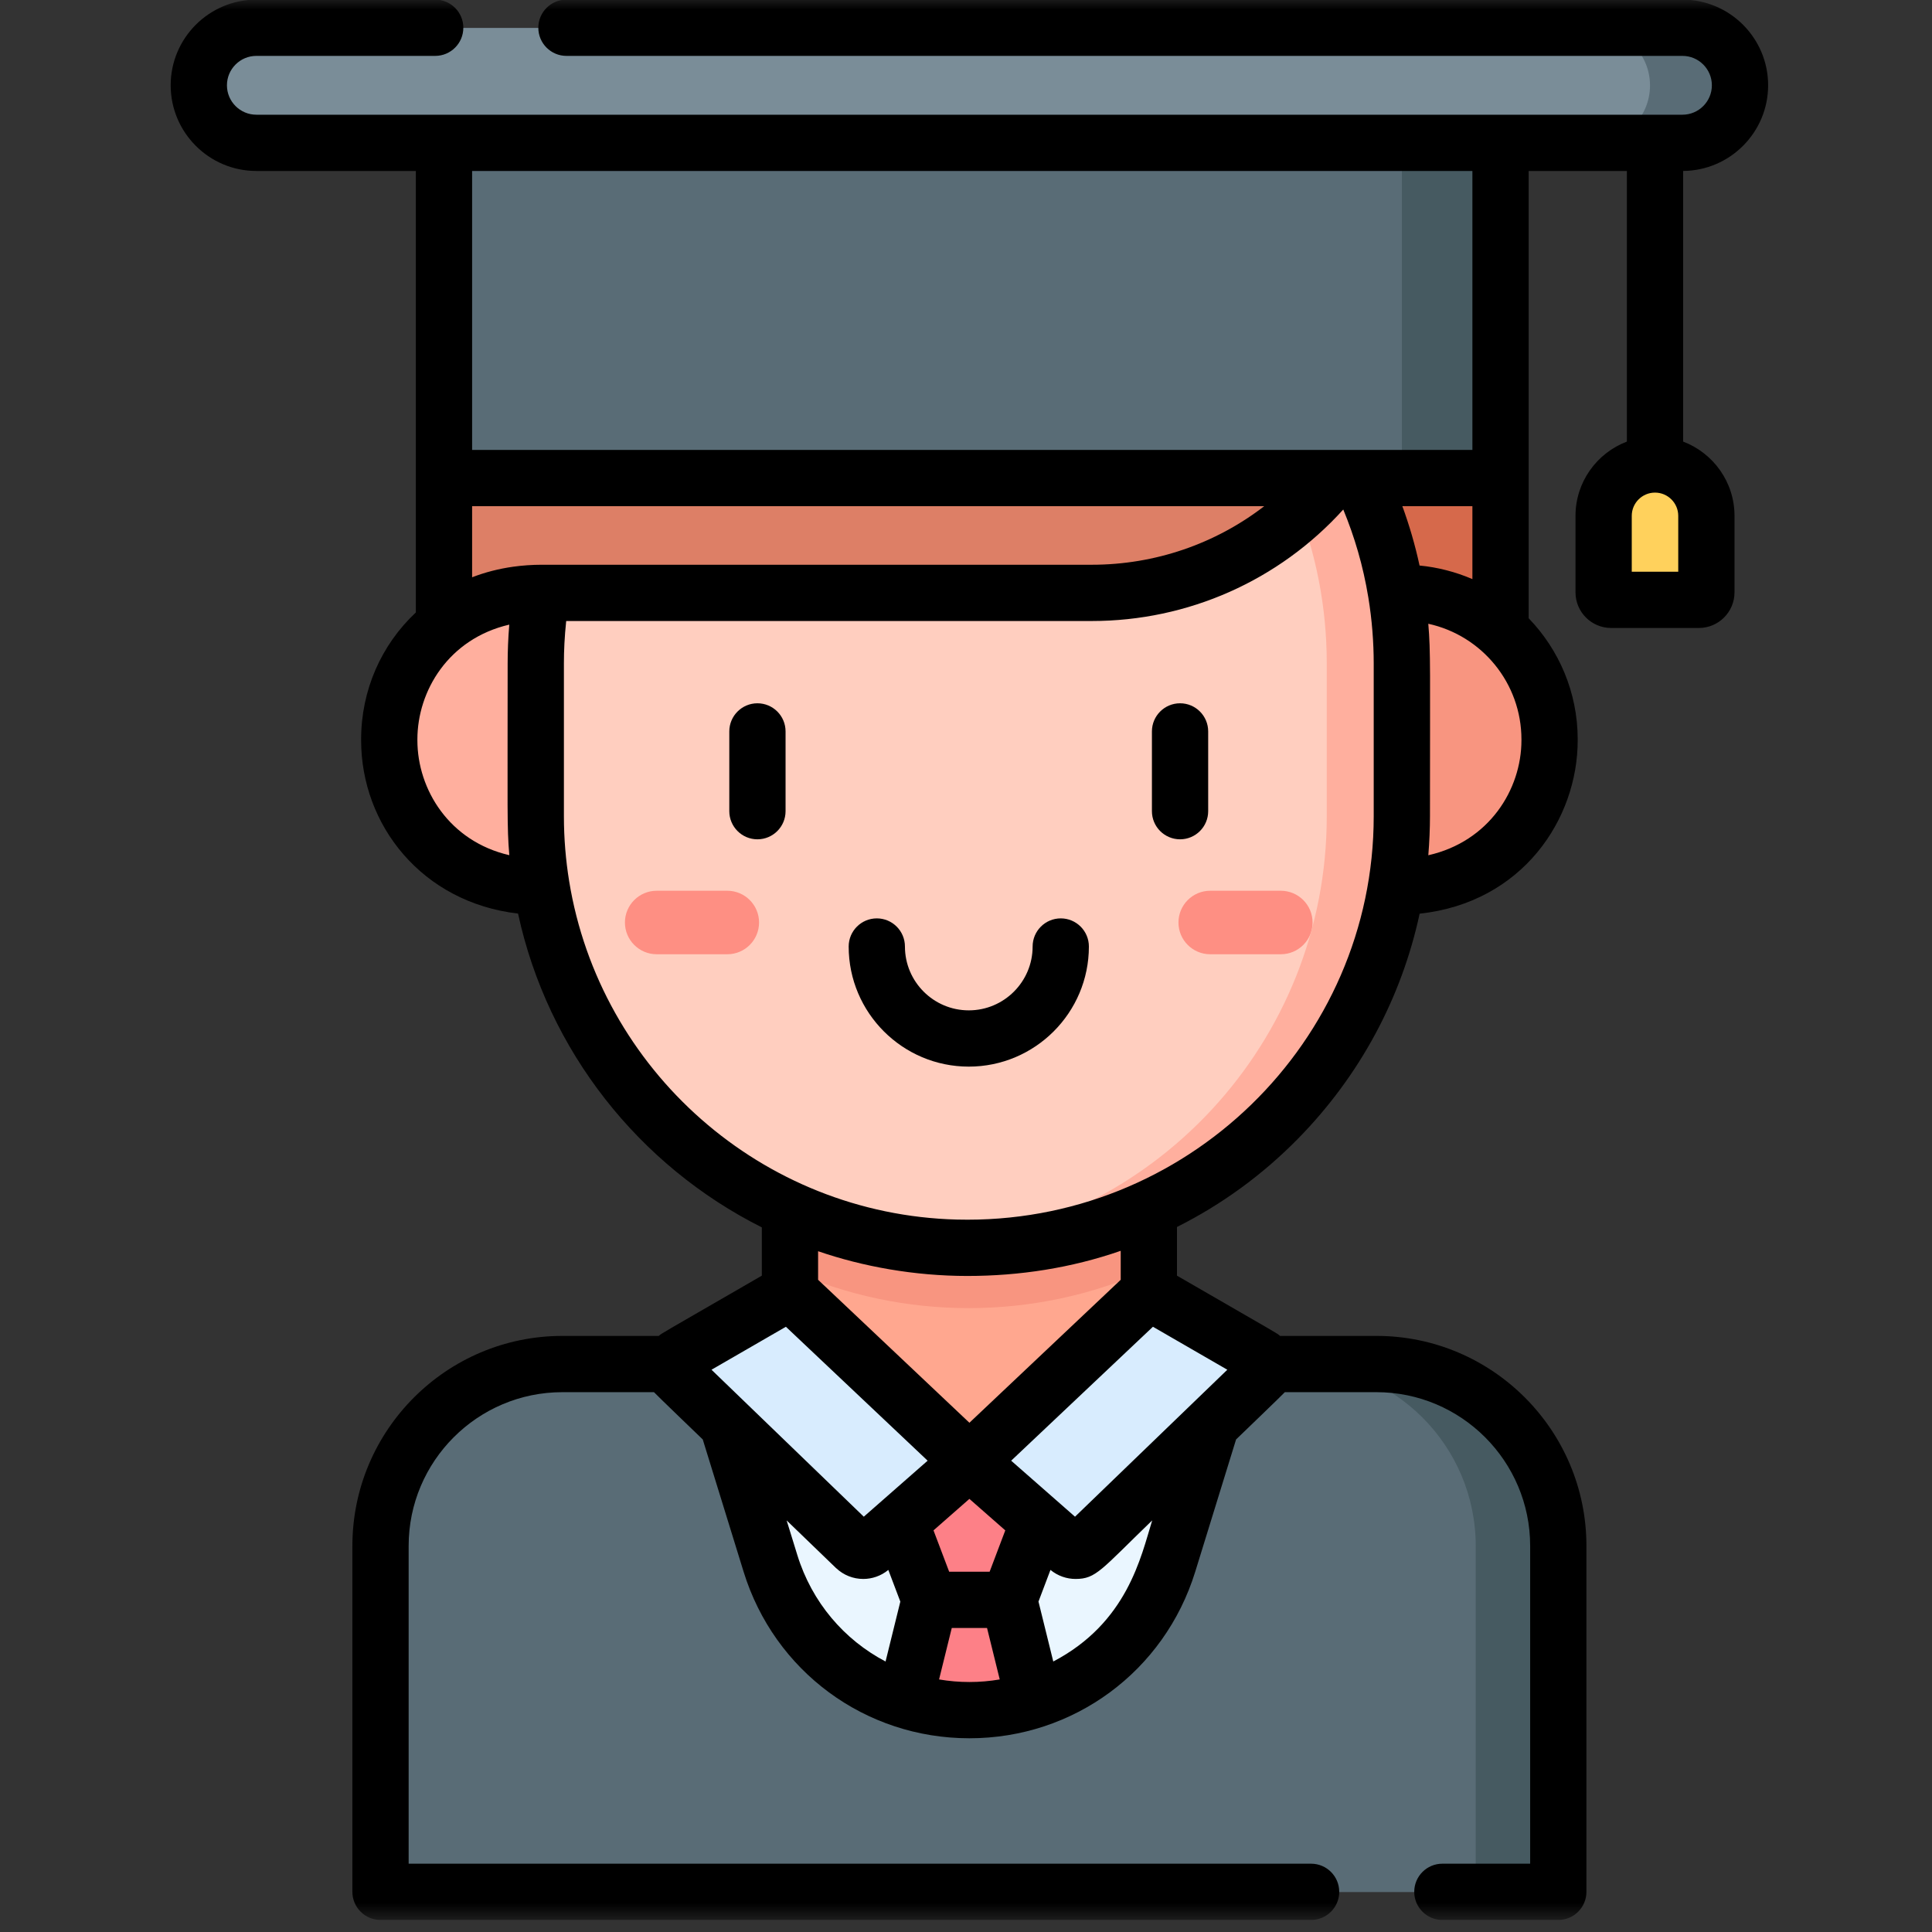 <svg xmlns="http://www.w3.org/2000/svg" width="99" height="99" viewBox="0 0 99 99" fill="none"><rect x="0" y="0" width="99" height="99" fill="#333333" stroke="none"/><g clip-path="url(#clip0_2753_7206)"><mask id="mask0_2753_7206" style="mask-type:luminance" maskUnits="userSpaceOnUse" x="0" y="-1" width="99" height="100"><path d="M0.473 -0.019H98.874V98.383H0.473V-0.019Z" fill="white"></path></mask><g mask="url(#mask0_2753_7206)"><path d="M66.473 69.908H64.464L64.223 70.918H35.129L34.888 69.908H28.819C23.672 69.908 19.5 74.081 19.5 79.227V96.953H78.314V81.75C78.314 75.21 73.013 69.908 66.473 69.908Z" fill="#596C76"></path><path d="M70.529 69.908H66.301C71.448 69.908 75.62 74.081 75.62 79.227V96.953H79.848V79.227C79.848 74.081 75.676 69.908 70.529 69.908Z" fill="#465A61"></path><path d="M36.32 69.906L39.475 80.119C40.856 84.591 44.989 87.641 49.669 87.641C54.321 87.641 58.475 84.618 59.864 80.119L63.019 69.906H36.32Z" fill="#EAF6FF"></path><path d="M57.279 48.225H42.065V62.645L40.477 65.078V74.898H58.867V65.05L57.279 62.624V48.225Z" fill="#FFA78F"></path><path d="M75.428 22.403V17.615H24.209V22.403L22.75 24.493V37.211H75.445V22.429L75.428 22.403Z" fill="#DD7F66"></path><path d="M75.446 17.615H71.894V37.211H76.89V24.493L75.446 22.404V17.615Z" fill="#D6694B"></path><path d="M49.674 74.902V74.901L49.673 74.901L49.673 74.901V74.902L46.133 78.009L47.641 81.992H51.705L53.214 78.009L49.674 74.902Z" fill="#FD8087"></path><path d="M51.71 81.988H47.644L46.379 87.118C48.523 87.815 50.83 87.815 52.975 87.118L51.71 81.988Z" fill="#FD8087"></path><path d="M40.477 65.08C46.259 67.69 53.084 67.683 58.867 65.051V48.226H40.477V65.08Z" fill="#F89580"></path><path d="M38.241 45.461H27.454C23.307 45.461 19.945 42.099 19.945 37.952V37.906C19.945 33.759 23.307 30.397 27.454 30.397H38.241V45.461Z" fill="#FFAF9E"></path><path d="M61.105 30.397H71.892C76.039 30.397 79.401 33.759 79.401 37.906V37.952C79.401 42.099 76.039 45.461 71.892 45.461H61.105V30.397Z" fill="#F89580"></path><path d="M69.53 41.83V33.992C69.53 21.779 59.629 11.955 47.724 11.955C36.376 12.893 27.457 22.4 27.457 33.992V41.83C27.457 53.422 36.376 62.929 47.724 63.867C59.631 63.867 69.53 54.041 69.53 41.83Z" fill="#FFCEBF"></path><path d="M65.632 45.644H62.014C61.115 45.644 60.387 46.373 60.387 47.271C60.387 48.17 61.115 48.898 62.014 48.898H65.632C66.531 48.898 67.259 48.17 67.259 47.271C67.259 46.373 66.531 45.644 65.632 45.644Z" fill="#FE8F83"></path><path d="M47.719 11.954C59.068 12.892 67.986 22.399 67.986 33.99V41.829C67.986 53.42 59.068 62.928 47.719 63.866C60.905 64.955 71.83 54.687 71.83 41.829V33.99C71.83 21.253 61.021 10.853 47.719 11.954Z" fill="#FFAF9E"></path><path d="M33.651 45.644H37.269C38.167 45.644 38.896 46.373 38.896 47.271C38.896 48.17 38.167 48.898 37.269 48.898H33.651C32.752 48.898 32.023 48.17 32.023 47.271C32.023 46.373 32.752 45.644 33.651 45.644Z" fill="#FE8F83"></path><path d="M87.056 30.734H82.56C82.348 30.734 82.176 30.562 82.176 30.35V26.43C82.176 24.976 83.355 23.797 84.808 23.797C86.262 23.797 87.441 24.976 87.441 26.43V30.35C87.441 30.562 87.269 30.734 87.056 30.734Z" fill="#FFD15C"></path><path d="M24.209 22.41L22.75 24.499V30.383H55.947C64.754 30.383 71.894 23.243 71.894 14.436H24.209V22.41Z" fill="#DD7F66"></path><path d="M75.445 24.5H22.75V4.374H75.445V24.5Z" fill="#596C76"></path><path d="M71.836 24.5H76.89V4.374H71.836V24.5Z" fill="#465A61"></path><path d="M40.48 66.209L49.675 74.897L44.621 79.331C44.393 79.532 44.049 79.524 43.83 79.313L34.64 70.444C34.36 70.174 34.417 69.712 34.753 69.517L40.48 66.209Z" fill="#D8ECFE"></path><path d="M40.48 66.209L49.675 74.897L44.621 79.331C44.393 79.532 44.049 79.524 43.83 79.313L34.64 70.444C34.36 70.174 34.417 69.712 34.753 69.517L40.48 66.209Z" fill="#D8ECFE"></path><path d="M49.676 74.897C53.921 78.623 52.09 77.016 54.729 79.331C54.958 79.532 55.302 79.524 55.521 79.312L64.711 70.444C64.99 70.174 64.934 69.712 64.597 69.517L58.871 66.209C57.986 67.045 50.582 74.04 49.676 74.897Z" fill="#D8ECFE"></path><path d="M83.523 1.431H13.136C11.508 1.431 10.188 2.751 10.188 4.38C10.188 6.008 11.508 7.328 13.136 7.328H83.523C85.151 7.328 86.471 6.008 86.471 4.38C86.471 2.751 85.151 1.431 83.523 1.431Z" fill="#7A8D98"></path><path d="M86.214 1.431H81.602C83.23 1.431 84.55 2.751 84.55 4.38C84.55 6.008 83.23 7.328 81.602 7.328H86.214C87.842 7.328 89.162 6.008 89.162 4.38C89.162 2.751 87.842 1.431 86.214 1.431Z" fill="#596C76"></path><path d="M54.356 47.06C53.56 47.06 52.914 47.706 52.914 48.502C52.914 50.306 51.447 51.773 49.643 51.773C47.839 51.773 46.371 50.306 46.371 48.502C46.371 47.706 45.726 47.06 44.93 47.06C44.134 47.06 43.488 47.706 43.488 48.502C43.488 51.895 46.249 54.656 49.643 54.656C53.036 54.656 55.797 51.895 55.797 48.502C55.797 47.706 55.152 47.06 54.356 47.06Z" fill="black"></path><path d="M38.812 36.038C38.017 36.038 37.371 36.684 37.371 37.48V41.566C37.371 42.362 38.017 43.008 38.812 43.008C39.609 43.008 40.254 42.362 40.254 41.566V37.48C40.254 36.684 39.609 36.038 38.812 36.038Z" fill="black"></path><path d="M60.469 36.038C59.673 36.038 59.027 36.684 59.027 37.48V41.566C59.027 42.362 59.673 43.008 60.469 43.008C61.265 43.008 61.91 42.362 61.91 41.566V37.48C61.91 36.684 61.265 36.038 60.469 36.038Z" fill="black"></path><path d="M85.997 29.296H83.615V26.433C83.615 25.776 84.15 25.242 84.806 25.242C85.463 25.242 85.997 25.776 85.997 26.433V29.296ZM75.449 23.055H24.192V8.761H75.449V23.055ZM77.962 37.935C77.962 40.461 76.301 43.123 73.19 43.825C73.246 43.155 73.275 42.427 73.275 41.828C73.275 34.257 73.314 33.447 73.189 31.963C75.942 32.564 77.962 35.011 77.962 37.889V37.935ZM49.031 62.493C39.024 62.236 30.733 54.825 29.164 45.148C28.992 44.086 28.896 42.974 28.896 41.828V33.989C28.896 33.341 28.928 32.635 29.013 31.822H55.948C60.873 31.822 65.538 29.751 68.832 26.108C69.41 27.509 69.848 28.983 70.116 30.614C70.306 31.767 70.392 32.924 70.392 33.989V41.828C70.392 53.378 60.779 62.791 49.031 62.493ZM57.428 64.094V65.579C55.739 67.175 51.171 71.492 49.675 72.905L41.921 65.579V64.115C44.216 64.904 46.864 65.383 49.569 65.383C52.233 65.383 54.894 64.976 57.428 64.094ZM55.086 77.719L51.815 74.849C54.684 72.139 52.532 74.172 59.079 67.986L62.891 70.188L55.086 77.719ZM53.972 85.139L53.214 82.068L53.828 80.446C54.21 80.76 54.669 80.909 55.114 80.909C56.169 80.909 56.419 80.439 59.041 77.909C58.463 79.78 57.769 83.15 53.972 85.139ZM40.857 79.685L40.309 77.909L42.829 80.341C42.838 80.35 42.848 80.357 42.857 80.365C43.233 80.716 43.721 80.909 44.236 80.909C44.681 80.909 45.139 80.76 45.52 80.447L46.135 82.07L45.378 85.139C43.257 84.028 41.604 82.103 40.857 79.685ZM51.229 86.058C50.204 86.234 49.145 86.234 48.12 86.058L48.771 83.421H50.578L51.229 86.058ZM49.674 76.806L51.513 78.42L50.711 80.538H48.637L47.835 78.42L49.674 76.806ZM40.271 67.986L47.534 74.849C46.787 75.505 45.016 77.058 44.263 77.719L36.459 70.188L40.271 67.986ZM26.098 43.821C23.027 43.114 21.388 40.457 21.388 37.935V37.889C21.388 35.412 22.975 32.733 26.096 32.007C26.038 32.708 26.013 33.386 26.013 33.989C26.013 41.711 25.976 42.354 26.096 43.793C26.096 43.802 26.097 43.812 26.098 43.821ZM75.449 29.675C74.6 29.308 73.662 29.066 72.741 28.979C72.513 27.924 72.22 26.928 71.861 25.938H75.449V29.675ZM24.192 29.581V25.938H64.782C62.281 27.866 59.186 28.939 55.948 28.939H27.749C27.273 28.939 26.769 28.974 26.297 29.04C26.293 29.041 26.288 29.042 26.284 29.042C25.556 29.145 24.855 29.325 24.192 29.581ZM90.603 4.371C90.603 1.95 88.634 -0.019 86.213 -0.019H29.027C28.231 -0.019 27.585 0.626 27.585 1.422C27.585 2.219 28.231 2.864 29.027 2.864H86.213C87.044 2.864 87.72 3.54 87.72 4.371C87.72 5.202 87.044 5.878 86.213 5.878H13.136C12.305 5.878 11.629 5.202 11.629 4.371C11.629 3.54 12.305 2.864 13.136 2.864H22.3C23.096 2.864 23.742 2.219 23.742 1.422C23.742 0.626 23.096 -0.019 22.3 -0.019H13.136C10.716 -0.019 8.746 1.95 8.746 4.371C8.746 6.791 10.716 8.761 13.136 8.761H21.309V31.384C19.53 33.051 18.505 35.378 18.505 37.889V37.935C18.505 42.276 21.621 46.242 26.546 46.814C28.07 53.859 32.756 59.741 39.038 62.894V65.368C33.559 68.533 33.962 68.286 33.757 68.455H28.818C22.884 68.455 18.057 73.282 18.057 79.216V96.941C18.057 97.737 18.703 98.383 19.499 98.383H67.183C67.98 98.383 68.625 97.737 68.625 96.941C68.625 96.145 67.98 95.5 67.183 95.5H20.94V79.216C20.94 74.872 24.474 71.338 28.818 71.338H33.511C33.611 71.453 35.901 73.656 36.011 73.761L38.103 80.536C39.68 85.641 44.33 89.073 49.675 89.073C55.017 89.073 59.669 85.643 61.247 80.536L63.339 73.761C63.448 73.656 65.74 71.452 65.838 71.338H70.532C74.875 71.338 78.409 74.872 78.409 79.216V95.5H73.91C73.114 95.5 72.469 96.145 72.469 96.941C72.469 97.737 73.114 98.383 73.91 98.383H79.851C80.647 98.383 81.292 97.737 81.292 96.941V79.216C81.292 73.282 76.465 68.455 70.532 68.455H65.593C65.387 68.286 65.792 68.534 60.311 65.368V62.873C62.592 61.729 64.686 60.21 66.516 58.346C69.683 55.12 71.816 51.139 72.745 46.819C78.015 46.25 80.845 41.975 80.845 37.935V37.889C80.845 35.48 79.886 33.291 78.332 31.68V24.497C78.332 24.496 78.332 24.496 78.332 24.495V8.761H83.365V22.628C81.829 23.212 80.732 24.695 80.732 26.433V30.353C80.732 31.36 81.551 32.179 82.558 32.179H87.054C88.061 32.179 88.88 31.36 88.88 30.353V26.433C88.88 24.695 87.784 23.212 86.248 22.628V8.76C88.652 8.741 90.603 6.78 90.603 4.371Z" fill="black"></path></g></g><defs><clipPath id="clip0_2753_7206"><rect width="98.402" height="98.402" fill="white" transform="translate(0.488)"></rect></clipPath></defs></svg>